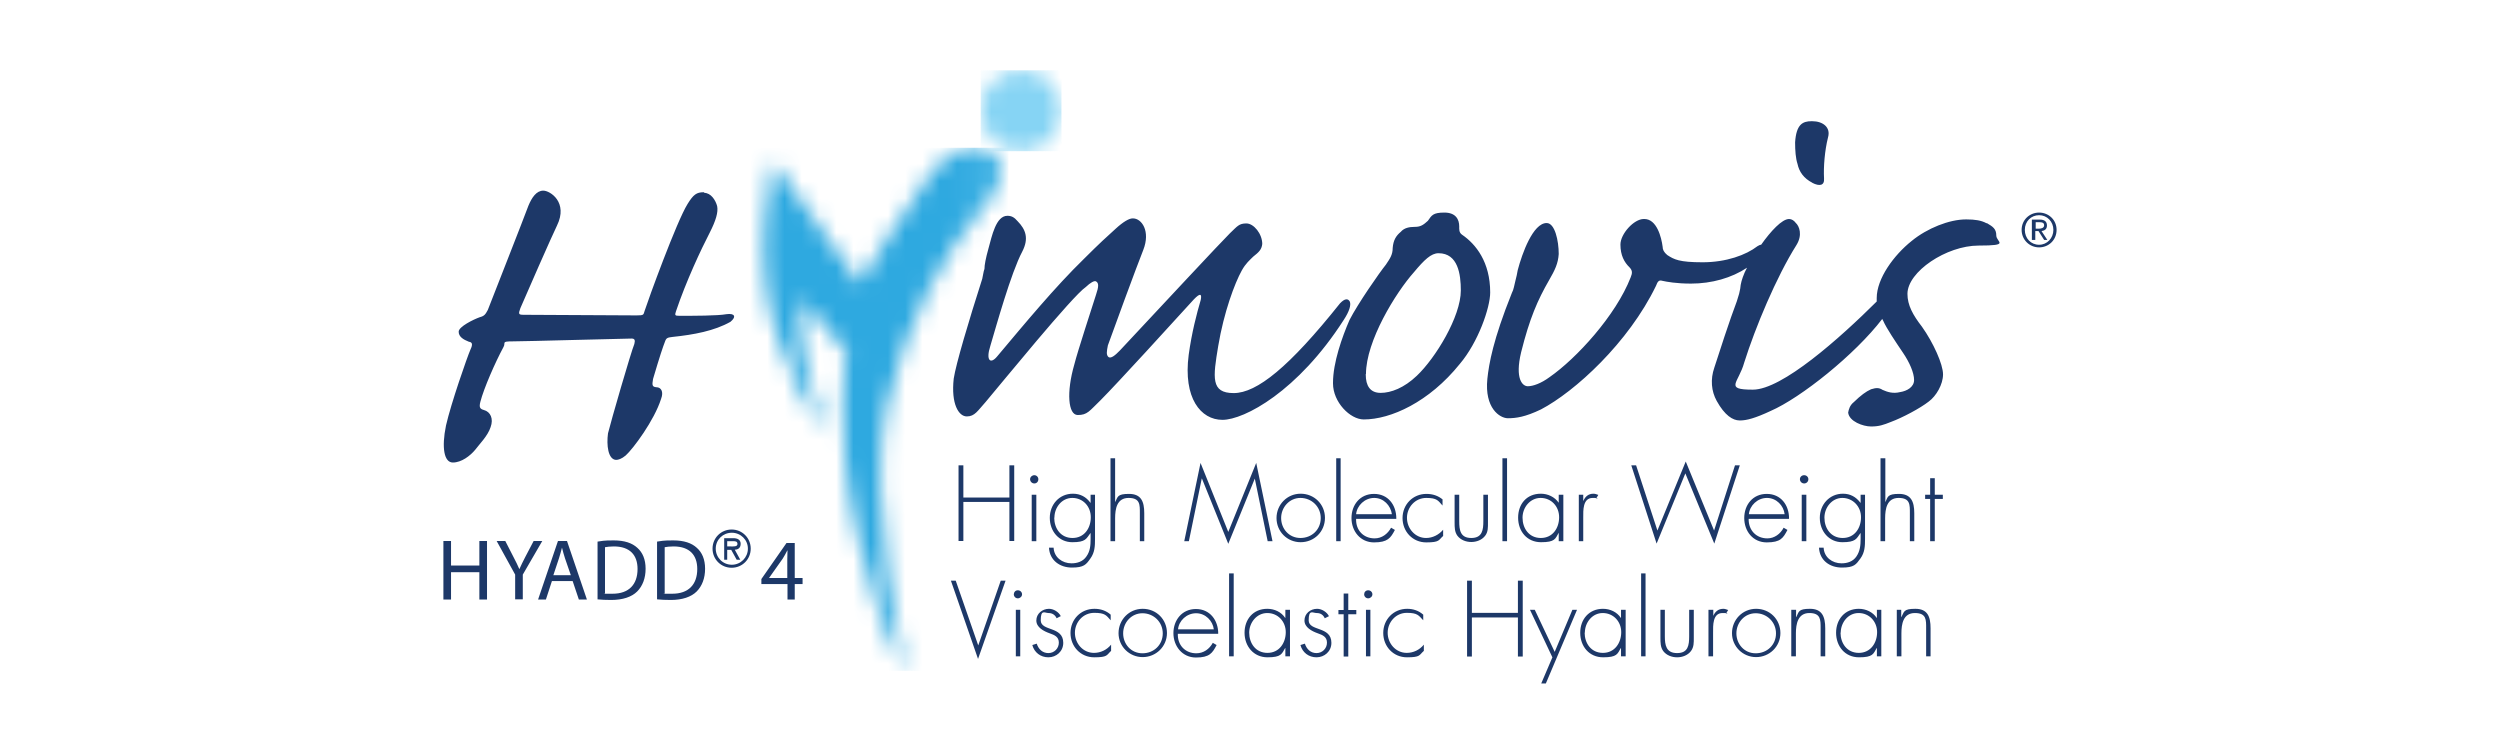<svg width="145" height="43" viewBox="0 0 145 43" fill="none" xmlns="http://www.w3.org/2000/svg">
<mask id="mask0_4667_1228" style="mask-type:luminance" maskUnits="userSpaceOnUse" x="56" y="4" width="6" height="5">
<path d="M56.879 6.423C56.879 7.718 57.928 8.769 59.222 8.769C60.516 8.769 61.565 7.718 61.565 6.423C61.565 5.127 60.516 4.077 59.222 4.077C57.928 4.077 56.879 5.127 56.879 6.423Z" fill="white"/>
</mask>
<g mask="url(#mask0_4667_1228)">
<path d="M61.565 4.077H56.879V8.769H61.565V4.077Z" fill="url(#paint0_linear_4667_1228)"/>
</g>
<path d="M40.837 11.185C41.233 11.185 41.501 11.605 41.595 11.955C41.664 12.306 41.525 12.784 41.163 13.496C40.662 14.465 39.799 16.297 39.205 18.06C39.135 18.282 39.135 18.317 39.403 18.317C40.207 18.317 41.63 18.317 42.131 18.223C42.62 18.153 42.725 18.375 42.364 18.667C41.431 19.192 40.242 19.414 39.007 19.542C38.715 19.577 38.645 19.601 38.575 19.799C38.447 20.126 38.272 20.639 37.876 21.982C37.806 22.367 37.841 22.437 38.074 22.46C38.342 22.46 38.505 22.717 38.342 23.137C37.946 24.386 36.722 26.032 36.29 26.417C36.057 26.615 35.859 26.674 35.731 26.674C35.264 26.65 35.171 25.81 35.264 25.133C35.428 24.456 36.593 20.429 36.792 19.951C36.85 19.729 36.815 19.636 36.628 19.636C36.162 19.636 30.496 19.799 29.762 19.799C29.027 19.799 29.366 19.869 29.191 20.149C28.724 21.013 28.06 22.53 27.862 23.301C27.768 23.651 27.862 23.721 28.06 23.779C28.456 23.884 28.631 24.293 28.456 24.771C28.293 25.285 27.792 25.775 27.559 26.09C27.267 26.44 26.766 26.826 26.265 26.826C25.763 26.826 25.6 25.985 25.868 24.678C26.16 23.394 27.092 20.721 27.29 20.266C27.43 19.974 27.395 19.846 27.197 19.822C26.871 19.694 26.603 19.53 26.603 19.239C26.603 18.947 27.465 18.527 27.827 18.398C28.095 18.328 28.153 18.235 28.293 17.978C28.491 17.465 30.415 12.574 30.648 11.932C30.846 11.454 31.114 11.057 31.511 11.057C31.907 11.057 32.968 11.734 32.303 13.088C32.105 13.473 30.38 17.395 30.182 17.873C30.053 18.223 30.077 18.258 30.38 18.258C30.916 18.258 36.489 18.293 36.92 18.293C37.351 18.293 37.316 18.258 37.386 18.037C37.584 17.418 39.24 12.854 39.881 11.827C40.219 11.278 40.406 11.15 40.813 11.15H40.849L40.837 11.185ZM65.726 12.667H65.691C65.493 12.667 65.155 12.854 64.7 13.274C64.234 13.694 63.768 14.115 62.87 15.013C61.18 16.659 59.454 18.748 57.834 20.674C57.438 21.153 57.169 20.896 57.438 20.067C57.776 18.935 58.638 15.819 59.291 14.593C59.688 13.823 59.489 13.309 59.023 12.831C58.825 12.597 58.662 12.516 58.428 12.516C57.764 12.516 57.531 13.694 57.333 14.406C57.169 14.99 57.099 15.375 57.099 15.597C57.03 15.784 57.03 15.924 56.971 16.169C56.178 18.643 55.444 21.118 55.316 21.958C55.153 23.441 55.607 24.153 56.074 24.153C56.54 24.153 56.703 23.826 57.169 23.312C58.067 22.25 62.206 17.161 62.975 16.648C63.243 16.391 63.476 16.262 63.57 16.321C63.733 16.414 63.733 16.613 63.57 17.091C63.336 17.838 62.509 20.348 62.31 21.141C61.844 22.752 61.949 24.071 62.509 24.071C63.068 24.071 63.173 23.849 63.838 23.207C64.805 22.238 68.081 18.643 69.247 17.36C69.62 16.974 69.713 17.044 69.643 17.395C69.41 18.188 69.119 19.297 68.944 20.581C68.617 23.09 69.643 24.351 70.902 24.351C72.161 24.351 75.274 22.705 77.932 18.562C78.27 18.048 78.363 17.698 78.293 17.5C78.189 17.301 78.002 17.301 77.722 17.593C74.773 21.293 72.896 22.799 71.555 22.799C70.215 22.799 70.354 21.9 70.657 20.067C70.984 18.107 71.614 16.426 72.022 15.69C72.255 15.27 72.488 15.084 72.686 14.885C73.012 14.628 73.176 14.476 73.211 14.15C73.211 13.566 72.721 12.959 72.29 12.959C71.858 12.959 71.765 13.123 71.334 13.531C70.902 13.951 67.16 17.966 64.957 20.324C64.654 20.639 64.432 20.803 64.292 20.709C64.153 20.581 64.188 20.383 64.257 20.032C64.456 19.46 65.983 15.305 66.309 14.5C66.74 13.403 66.216 12.667 65.715 12.667M77.314 22.215V22.238C77.314 23.324 78.305 24.328 79.098 24.328C80.66 24.328 82.887 23.324 84.67 21.106C85.731 19.857 86.431 17.85 86.431 16.963C86.431 15.2 85.603 14.161 84.799 13.613C84.612 13.484 84.635 13.286 84.635 13.134C84.635 12.726 84.437 12.329 83.773 12.329C83.108 12.329 83.038 12.492 82.817 12.807C82.572 13.029 82.409 13.158 82.071 13.158C81.733 13.158 81.441 13.216 81.243 13.449C80.975 13.671 80.811 13.928 80.776 14.383C80.776 14.768 80.625 14.99 80.38 15.352C80.019 15.796 78.76 17.605 78.27 18.562C77.839 19.554 77.314 21.036 77.314 22.203M79.226 21.701C79.226 19.776 80.951 16.974 82.012 15.784C82.607 15.072 83.003 14.687 83.434 14.687C84.565 14.687 84.728 15.912 84.728 16.846C84.728 18.363 83.26 20.768 82.175 21.795C81.441 22.495 80.683 22.787 80.077 22.787C79.471 22.787 79.214 22.378 79.214 21.725V21.69L79.226 21.701ZM105.106 10.601C105.538 10.823 105.829 10.765 105.794 10.345C105.759 9.703 105.829 8.746 106.027 7.964C106.191 7.38 105.724 7.03 105.106 7.03H105.071C104.547 7.03 104.185 7.217 104.116 8.255C104.116 8.734 104.15 9.189 104.255 9.504C104.349 9.959 104.617 10.345 105.118 10.601M115.214 12.947C114.922 12.784 114.549 12.726 114.06 12.726H114.025C113.057 12.726 111.775 13.239 110.877 13.975C109.839 14.803 108.849 16.157 108.849 17.29C108.849 18.422 108.86 17.406 108.872 17.465C106.692 19.636 103.358 22.6 101.667 22.6C99.977 22.6 100.84 22.215 101.166 21.024C101.807 18.994 103.02 16.076 104.197 14.208C104.558 13.624 104.36 13.111 104.15 12.924C104.057 12.796 103.917 12.702 103.766 12.702C103.358 12.702 102.705 13.403 102.145 14.196C102.087 14.196 102.029 14.22 101.935 14.278C101.271 14.792 100.117 15.212 98.753 15.212C97.389 15.212 97.097 15.049 96.701 14.792C96.503 14.628 96.433 14.476 96.433 14.313C96.363 13.764 96.095 12.702 95.372 12.702H95.337C94.766 12.702 93.985 13.566 93.985 14.185C93.985 14.803 94.206 15.212 94.51 15.504C94.684 15.69 94.684 15.831 94.579 16.087C93.717 18.305 91.432 20.791 89.87 21.877C89.38 22.238 88.914 22.402 88.611 22.402C88.308 22.402 87.853 21.982 88.226 20.429C88.716 18.468 89.182 17.406 89.846 16.251C90.184 15.667 90.371 15.282 90.406 14.733C90.406 13.963 90.184 12.936 89.706 12.936C88.914 12.936 88.284 14.698 88.028 15.667C87.993 15.866 87.958 16.052 87.888 16.309C87.829 16.531 87.795 16.799 87.69 16.986C86.594 19.717 86.361 21.095 86.267 21.97C86.093 23.674 86.99 24.258 87.457 24.258C87.923 24.258 88.459 24.188 89.38 23.744C91.338 22.717 94.451 19.881 96.048 16.578C96.142 16.321 96.223 16.227 96.41 16.286C96.666 16.344 97.237 16.449 98.077 16.449C99.278 16.449 100.432 16.122 101.329 15.527C101.271 15.62 101.236 15.725 101.189 15.807C101.026 16.192 100.956 16.449 100.933 16.741C100.898 16.939 100.863 17.091 100.735 17.476C100.362 18.445 99.639 20.663 99.429 21.328C99.196 22.005 99.254 22.682 99.569 23.254C100.035 24.094 100.502 24.386 100.898 24.386H100.933C101.294 24.386 101.796 24.258 102.693 23.837C104.442 23.079 107.601 20.558 109.175 18.492C109.175 18.527 109.198 18.562 109.222 18.597C109.42 19.052 109.944 19.822 110.376 20.464C110.749 21.013 111.017 21.62 111.017 22.04C111.017 22.46 110.586 22.682 110.213 22.74C109.793 22.845 109.478 22.74 109.187 22.612C108.988 22.483 108.825 22.483 108.522 22.577C108.231 22.705 107.928 22.927 107.52 23.324C107.286 23.511 107.228 23.744 107.193 23.931C107.251 24.444 108.056 24.736 108.522 24.736C108.988 24.736 109.245 24.643 109.653 24.48C110.352 24.223 111.378 23.674 111.868 23.289C112.299 22.974 112.696 22.297 112.696 21.713C112.696 21.13 112.136 19.881 111.472 18.947C110.947 18.27 110.632 17.698 110.632 17.044C110.632 15.761 112.894 14.243 114.759 14.243C116.624 14.243 115.785 14.045 115.785 13.659C115.785 13.274 115.587 13.146 115.249 12.947M118.268 12.329C117.709 12.329 117.254 12.761 117.254 13.333C117.254 13.905 117.709 14.348 118.268 14.348C118.828 14.348 119.282 13.916 119.282 13.333C119.282 12.749 118.816 12.329 118.268 12.329ZM118.268 14.196C117.79 14.196 117.44 13.823 117.44 13.333C117.44 12.842 117.802 12.481 118.268 12.481C118.734 12.481 119.096 12.854 119.096 13.333C119.096 13.811 118.734 14.196 118.268 14.196ZM117.86 13.916H118.047V13.403H118.233L118.56 13.916H118.746L118.408 13.403C118.583 13.379 118.723 13.298 118.723 13.076C118.723 12.854 118.583 12.737 118.315 12.737H117.848V13.916H117.86ZM118.058 12.889H118.303C118.431 12.889 118.56 12.912 118.56 13.064C118.56 13.216 118.408 13.263 118.256 13.263H118.07V12.889H118.058Z" fill="#1D3868"/>
<mask id="mask1_4667_1228" style="mask-type:luminance" maskUnits="userSpaceOnUse" x="44" y="8" width="15" height="31">
<path d="M53.964 10.099C52.693 11.687 49.872 16.449 49.872 16.449L44.859 9.399C44.859 9.399 43.379 15.072 45.197 19.834C47.016 24.596 47.727 24.783 47.727 24.783C47.727 24.783 46.538 21.129 46.456 19.157C46.386 17.184 46.526 17.371 46.526 17.371L49.103 20.429C49.103 20.429 48.287 24.958 49.767 31.191C51.248 37.423 52.53 38.918 52.53 38.918C52.53 38.918 50.21 29.043 51.399 23.674C52.588 18.293 54.967 14.546 56.564 12.644C58.161 10.741 58.499 9.854 57.904 9.166C57.718 8.944 57.193 8.57 56.482 8.57C55.771 8.57 54.92 8.92 53.976 10.088" fill="white"/>
</mask>
<g mask="url(#mask1_4667_1228)">
<path d="M58.499 8.57H43.391V38.906H58.499V8.57Z" fill="url(#paint1_linear_4667_1228)"/>
</g>
<path d="M26.16 31.378V32.802H27.803V31.378H28.247V34.774H27.803V33.187H26.16V34.774H25.717V31.378H26.16ZM30.322 34.774V33.327L31.452 31.378H30.951L30.462 32.312C30.333 32.568 30.217 32.79 30.123 33.012C30.018 32.778 29.925 32.568 29.785 32.312L29.307 31.378H28.806L29.879 33.327V34.763H30.322V34.774ZM33.213 33.7L33.574 34.774H34.041L32.886 31.378H32.362L31.208 34.774H31.662L32.012 33.7H33.213ZM32.094 33.362L32.42 32.382C32.49 32.171 32.537 31.973 32.595 31.763C32.642 31.961 32.7 32.16 32.77 32.382L33.108 33.362H32.082H32.094ZM34.658 34.763C34.88 34.786 35.136 34.798 35.451 34.798C36.116 34.798 36.64 34.623 36.955 34.307C37.27 33.992 37.445 33.537 37.445 32.988C37.445 32.44 37.27 32.043 36.967 31.775C36.663 31.494 36.221 31.343 35.591 31.343C34.961 31.343 34.926 31.378 34.658 31.413V34.751V34.763ZM35.09 31.739C35.206 31.716 35.381 31.693 35.603 31.693C36.535 31.693 36.978 32.195 36.978 33C36.978 33.91 36.465 34.436 35.533 34.436C34.6 34.436 35.195 34.436 35.09 34.412V31.739ZM38.121 34.763C38.342 34.786 38.599 34.798 38.913 34.798C39.566 34.798 40.091 34.623 40.406 34.307C40.72 33.992 40.895 33.537 40.895 32.988C40.895 32.44 40.72 32.043 40.417 31.775C40.114 31.494 39.671 31.343 39.042 31.343C38.412 31.343 38.377 31.378 38.109 31.413V34.751L38.121 34.763ZM38.552 31.739C38.669 31.716 38.832 31.693 39.065 31.693C39.998 31.693 40.441 32.195 40.441 33C40.441 33.91 39.928 34.436 38.995 34.436C38.062 34.436 38.657 34.436 38.552 34.412V31.739ZM41.327 31.821C41.327 32.44 41.816 32.93 42.434 32.93C43.052 32.93 43.542 32.44 43.542 31.821C43.542 31.203 43.052 30.712 42.434 30.712C41.816 30.712 41.327 31.203 41.327 31.821ZM41.513 31.821C41.513 31.296 41.933 30.899 42.446 30.899C42.959 30.899 43.378 31.308 43.378 31.821C43.378 32.335 42.959 32.755 42.446 32.755C41.933 32.755 41.513 32.346 41.513 31.821ZM42.632 31.88C42.795 31.88 42.959 31.786 42.959 31.541C42.959 31.296 42.761 31.214 42.527 31.214H42.003V32.463H42.178V31.891H42.411L42.726 32.463H42.935L42.621 31.891L42.632 31.88ZM42.492 31.389C42.644 31.389 42.772 31.389 42.772 31.553C42.772 31.716 42.539 31.693 42.376 31.693H42.178V31.389H42.481H42.492ZM46.095 34.774V33.876H46.549V33.525H46.095V31.494H45.617L44.16 33.584V33.876H45.675V34.774H46.095ZM44.602 33.525L45.395 32.405C45.489 32.253 45.57 32.113 45.663 31.926H45.675C45.675 32.09 45.663 32.265 45.663 32.44V33.525H44.591H44.602Z" fill="#1D3868"/>
<path d="M58.545 28.857V26.989H58.825V31.378H58.545V29.113H55.875V31.378H55.595V26.989H55.875V28.857H58.545ZM60.224 27.794C60.224 27.666 60.119 27.561 59.99 27.561C59.862 27.561 59.745 27.666 59.745 27.794C59.745 27.923 59.85 28.04 59.99 28.04C60.13 28.04 60.224 27.934 60.224 27.794ZM60.107 28.693H59.839V31.389H60.107V28.693ZM63.511 28.693H63.255V29.16H63.243C62.998 28.822 62.66 28.635 62.229 28.635C61.436 28.635 60.888 29.265 60.888 30.035C60.888 30.806 61.413 31.448 62.194 31.448C62.975 31.448 62.998 31.249 63.243 30.923H63.255V31.261C63.255 31.623 63.231 31.973 63.01 32.276C62.812 32.568 62.485 32.673 62.147 32.673C61.611 32.673 61.133 32.323 61.109 31.763H60.841C60.876 32.498 61.471 32.919 62.17 32.919C62.87 32.919 62.998 32.743 63.243 32.393C63.499 32.043 63.511 31.67 63.511 31.249V28.681V28.693ZM61.156 30.024C61.156 29.44 61.576 28.88 62.194 28.88C62.812 28.88 63.266 29.37 63.266 30C63.266 30.631 62.893 31.203 62.205 31.203C61.517 31.203 61.145 30.642 61.145 30.024M64.409 26.581V31.389H64.677V30.059C64.677 29.51 64.782 28.88 65.458 28.88C66.134 28.88 66.111 29.277 66.111 29.767V31.389H66.367V29.767C66.367 29.078 66.181 28.646 65.481 28.646C64.782 28.646 64.84 28.822 64.677 29.125V26.581H64.409ZM73.537 31.389H73.805L72.861 26.849L71.24 30.852L69.631 26.849L68.687 31.389H68.955L69.701 27.759H69.713L71.24 31.541L72.779 27.759L73.525 31.389H73.537ZM76.848 30.035C76.848 29.242 76.218 28.635 75.437 28.635C74.656 28.635 74.038 29.265 74.038 30.047C74.038 30.829 74.656 31.448 75.437 31.448C76.218 31.448 76.848 30.841 76.848 30.035ZM74.306 30.047C74.306 29.428 74.784 28.88 75.425 28.88C76.067 28.88 76.603 29.382 76.603 30.047C76.603 30.712 76.09 31.203 75.425 31.203C74.761 31.203 74.306 30.666 74.306 30.047ZM77.757 26.581H77.5V31.389H77.757V26.581ZM80.986 30.07C80.986 29.288 80.508 28.646 79.692 28.646C78.876 28.646 78.386 29.288 78.386 30.047C78.386 30.806 78.899 31.459 79.692 31.459C80.485 31.459 80.66 31.203 80.904 30.736L80.683 30.607C80.485 30.969 80.147 31.226 79.727 31.226C79.097 31.226 78.631 30.771 78.654 30.094H80.986V30.07ZM78.654 29.825C78.701 29.323 79.156 28.88 79.704 28.88C80.252 28.88 80.66 29.323 80.73 29.825H78.654ZM83.679 28.973C83.411 28.752 83.096 28.646 82.735 28.646C81.942 28.646 81.347 29.265 81.347 30.047C81.347 30.829 81.93 31.459 82.723 31.459C83.516 31.459 83.434 31.319 83.702 31.086V30.724C83.457 31.016 83.096 31.203 82.711 31.203C82.082 31.203 81.604 30.654 81.604 30.035C81.604 29.417 82.082 28.88 82.723 28.88C83.364 28.88 83.411 29.043 83.667 29.323V28.973H83.679ZM86.034 28.693V30.222C86.034 30.736 85.976 31.203 85.334 31.203C84.693 31.203 84.635 30.736 84.635 30.222V28.693H84.367V30.304C84.367 30.584 84.367 30.852 84.53 31.074C84.717 31.319 85.031 31.436 85.334 31.436C85.638 31.436 85.952 31.319 86.139 31.074C86.314 30.852 86.302 30.572 86.302 30.304V28.693H86.034ZM87.409 26.581H87.141V31.389H87.409V26.581ZM90.674 28.693H90.406V29.16C90.172 28.822 89.776 28.635 89.368 28.635C88.552 28.635 88.051 29.23 88.051 30.024C88.051 30.817 88.564 31.448 89.38 31.448C90.196 31.448 90.207 31.249 90.406 30.899V31.389H90.674V28.693ZM88.307 30.024C88.307 29.44 88.739 28.88 89.356 28.88C89.974 28.88 90.429 29.37 90.429 30C90.429 30.631 90.056 31.203 89.368 31.203C88.68 31.203 88.307 30.642 88.307 30.024ZM91.828 28.693H91.571V31.389H91.828V30.012C91.828 29.615 91.793 28.88 92.376 28.88C92.959 28.88 92.492 28.903 92.562 28.938L92.702 28.705C92.609 28.67 92.516 28.635 92.422 28.635C92.131 28.635 91.944 28.798 91.84 29.043H91.828V28.693ZM94.894 26.989H94.614L96.083 31.529L97.75 27.456L99.429 31.529L100.909 26.989H100.63L99.417 30.771L97.773 26.767L96.13 30.771L94.894 26.989ZM103.765 30.07C103.765 29.288 103.287 28.646 102.471 28.646C101.655 28.646 101.166 29.288 101.166 30.047C101.166 30.806 101.667 31.459 102.471 31.459C103.276 31.459 103.427 31.203 103.672 30.736L103.451 30.607C103.264 30.969 102.914 31.226 102.506 31.226C101.877 31.226 101.411 30.771 101.422 30.094H103.754L103.765 30.07ZM101.434 29.825C101.481 29.323 101.935 28.88 102.483 28.88C103.031 28.88 103.451 29.323 103.509 29.825H101.434ZM104.885 27.794C104.885 27.666 104.78 27.561 104.64 27.561C104.5 27.561 104.395 27.666 104.395 27.794C104.395 27.923 104.5 28.04 104.64 28.04C104.78 28.04 104.885 27.934 104.885 27.794ZM104.768 28.693H104.5V31.389H104.768V28.693ZM108.172 28.693H107.916V29.16H107.904C107.648 28.822 107.321 28.635 106.89 28.635C106.109 28.635 105.549 29.265 105.549 30.035C105.549 30.806 106.074 31.448 106.855 31.448C107.636 31.448 107.671 31.249 107.904 30.923H107.916V31.261C107.916 31.623 107.881 31.973 107.671 32.276C107.473 32.568 107.146 32.673 106.808 32.673C106.272 32.673 105.794 32.323 105.771 31.763H105.502C105.537 32.498 106.12 32.919 106.831 32.919C107.543 32.919 107.648 32.743 107.904 32.393C108.16 32.043 108.172 31.67 108.172 31.249V28.681V28.693ZM105.817 30.024C105.817 29.44 106.249 28.88 106.855 28.88C107.461 28.88 107.939 29.37 107.939 30C107.939 30.631 107.566 31.203 106.878 31.203C106.19 31.203 105.817 30.642 105.817 30.024ZM109.07 26.581V31.389H109.338V30.059C109.338 29.51 109.443 28.88 110.119 28.88C110.795 28.88 110.772 29.277 110.772 29.767V31.389H111.028V29.767C111.028 29.078 110.83 28.646 110.142 28.646C109.454 28.646 109.501 28.822 109.35 29.125V26.581H109.081H109.07ZM112.217 28.938H112.684V28.693H112.217V27.736H111.949V28.693H111.658V28.938H111.949V31.389H112.217V28.938ZM55.432 33.677H55.152L56.726 38.218L58.323 33.677H58.044L56.738 37.435L55.432 33.677ZM59.279 34.471C59.279 34.343 59.174 34.237 59.034 34.237C58.895 34.237 58.801 34.343 58.801 34.471C58.801 34.599 58.906 34.704 59.034 34.704C59.163 34.704 59.279 34.599 59.279 34.471ZM59.174 35.37H58.918V38.066H59.174V35.37ZM61.529 35.743C61.413 35.498 61.109 35.311 60.841 35.311C60.457 35.311 60.107 35.591 60.107 35.988C60.107 36.385 60.527 36.607 60.888 36.735C61.156 36.829 61.413 36.934 61.413 37.272C61.413 37.611 61.145 37.879 60.806 37.879C60.468 37.879 60.235 37.657 60.13 37.331L59.874 37.412C59.99 37.844 60.352 38.124 60.806 38.124C61.261 38.124 61.669 37.786 61.669 37.284C61.669 36.303 60.363 36.63 60.363 35.977C60.363 35.323 60.596 35.556 60.818 35.556C61.039 35.556 61.203 35.673 61.284 35.86L61.506 35.743H61.529ZM64.42 35.65C64.152 35.416 63.837 35.311 63.476 35.311C62.683 35.311 62.089 35.93 62.089 36.712C62.089 37.494 62.672 38.124 63.464 38.124C64.257 38.124 64.175 37.996 64.444 37.751V37.389C64.199 37.692 63.837 37.867 63.453 37.867C62.812 37.867 62.345 37.319 62.345 36.7C62.345 36.082 62.823 35.545 63.464 35.545C64.106 35.545 64.164 35.696 64.42 35.977V35.626V35.65ZM67.684 36.724C67.684 35.918 67.067 35.311 66.274 35.311C65.481 35.311 64.875 35.953 64.875 36.724C64.875 37.494 65.504 38.112 66.274 38.112C67.043 38.112 67.684 37.506 67.684 36.712M65.143 36.735C65.143 36.105 65.621 35.568 66.262 35.568C66.903 35.568 67.44 36.07 67.44 36.735C67.44 37.401 66.927 37.891 66.262 37.891C65.598 37.891 65.143 37.354 65.143 36.735ZM70.657 36.747C70.657 35.977 70.179 35.323 69.363 35.323C68.547 35.323 68.058 35.977 68.058 36.724C68.058 37.471 68.57 38.136 69.363 38.136C70.156 38.136 70.319 37.879 70.564 37.412L70.343 37.284C70.144 37.646 69.806 37.891 69.386 37.891C68.757 37.891 68.291 37.435 68.314 36.759H70.646L70.657 36.747ZM68.326 36.502C68.372 36 68.827 35.568 69.375 35.568C69.923 35.568 70.343 36.012 70.401 36.502H68.326ZM71.555 33.257H71.287V38.066H71.555V33.257ZM74.819 35.37H74.551V35.837H74.539C74.318 35.498 73.921 35.311 73.502 35.311C72.686 35.311 72.184 35.918 72.184 36.7C72.184 37.482 72.709 38.124 73.513 38.124C74.318 38.124 74.341 37.926 74.539 37.587H74.551V38.066H74.819V35.37ZM72.453 36.7C72.453 36.117 72.884 35.556 73.502 35.556C74.12 35.556 74.574 36.047 74.574 36.665C74.574 37.284 74.201 37.867 73.513 37.867C72.826 37.867 72.453 37.307 72.453 36.688M77.081 35.743C76.964 35.498 76.661 35.311 76.393 35.311C75.996 35.311 75.659 35.591 75.659 35.988C75.659 36.385 76.078 36.607 76.439 36.735C76.708 36.829 76.964 36.934 76.964 37.272C76.964 37.611 76.696 37.879 76.358 37.879C76.02 37.879 75.787 37.657 75.682 37.331L75.425 37.412C75.542 37.844 75.903 38.124 76.358 38.124C76.813 38.124 77.221 37.786 77.221 37.284C77.221 36.303 75.903 36.63 75.903 35.977C75.903 35.323 76.136 35.556 76.37 35.556C76.603 35.556 76.754 35.673 76.836 35.86L77.069 35.743H77.081ZM78.2 35.626H78.666V35.381H78.2V34.424H77.932V35.381H77.629V35.626H77.932V38.078H78.2V35.626ZM79.599 34.471C79.599 34.343 79.494 34.237 79.354 34.237C79.214 34.237 79.121 34.343 79.121 34.471C79.121 34.599 79.226 34.704 79.354 34.704C79.482 34.704 79.599 34.599 79.599 34.471ZM79.482 35.37H79.226V38.066H79.482V35.37ZM82.548 35.65C82.28 35.416 81.965 35.311 81.616 35.311C80.823 35.311 80.228 35.93 80.228 36.712C80.228 37.494 80.811 38.124 81.604 38.124C82.397 38.124 82.303 37.996 82.583 37.751V37.389C82.338 37.692 81.977 37.867 81.592 37.867C80.951 37.867 80.485 37.319 80.485 36.7C80.485 36.082 80.963 35.545 81.592 35.545C82.222 35.545 82.28 35.696 82.548 35.977V35.626V35.65ZM85.369 35.545V33.677H85.09V38.078H85.369V35.813H88.039V38.078H88.319V33.677H88.039V35.545H85.369ZM90.044 38.112L89.391 39.642H89.659L91.466 35.37H91.198L90.172 37.809L89.018 35.37H88.739L90.032 38.112H90.044ZM94.288 35.37H94.019V35.837H94.008C93.786 35.498 93.39 35.311 92.97 35.311C92.166 35.311 91.653 35.918 91.653 36.7C91.653 37.482 92.166 38.124 92.982 38.124C93.798 38.124 93.81 37.926 94.008 37.587H94.019V38.066H94.288V35.37ZM91.921 36.7C91.921 36.117 92.341 35.556 92.959 35.556C93.576 35.556 94.031 36.047 94.031 36.665C94.031 37.284 93.658 37.867 92.97 37.867C92.282 37.867 91.909 37.307 91.909 36.688M95.442 33.257H95.185V38.066H95.442V33.257ZM97.972 35.37V36.899C97.972 37.424 97.913 37.879 97.272 37.879C96.631 37.879 96.561 37.412 96.561 36.899V35.37H96.305V36.992C96.305 37.261 96.305 37.541 96.468 37.762C96.654 38.008 96.969 38.124 97.272 38.124C97.575 38.124 97.89 38.008 98.076 37.762C98.251 37.529 98.24 37.261 98.24 36.992V35.37H97.972ZM99.359 35.37H99.091V38.066H99.359V36.688C99.359 36.292 99.324 35.556 99.907 35.556C100.49 35.556 100.023 35.58 100.093 35.615L100.233 35.381C100.14 35.346 100.047 35.311 99.953 35.311C99.662 35.311 99.475 35.475 99.371 35.72V35.37H99.359ZM103.264 36.724C103.264 35.918 102.646 35.311 101.854 35.311C101.061 35.311 100.455 35.953 100.455 36.724C100.455 37.494 101.084 38.112 101.854 38.112C102.623 38.112 103.264 37.506 103.264 36.712M100.711 36.735C100.711 36.105 101.189 35.568 101.83 35.568C102.471 35.568 103.008 36.07 103.008 36.735C103.008 37.401 102.495 37.891 101.83 37.891C101.166 37.891 100.711 37.354 100.711 36.735ZM104.162 35.37H103.894V38.066H104.162V36.735C104.162 36.187 104.278 35.556 104.943 35.556C105.607 35.556 105.596 35.953 105.596 36.443V38.066H105.864V36.443C105.864 35.743 105.666 35.311 104.978 35.311C104.29 35.311 104.337 35.486 104.185 35.79H104.173V35.37H104.162ZM109.116 35.37H108.86V35.837H108.848C108.627 35.498 108.219 35.311 107.811 35.311C107.006 35.311 106.493 35.918 106.493 36.7C106.493 37.482 107.006 38.124 107.822 38.124C108.638 38.124 108.65 37.926 108.848 37.587H108.86V38.066H109.116V35.37ZM106.762 36.7C106.762 36.117 107.181 35.556 107.799 35.556C108.417 35.556 108.872 36.047 108.872 36.665C108.872 37.284 108.499 37.867 107.811 37.867C107.123 37.867 106.75 37.307 106.75 36.688M110.282 35.37H110.014V38.066H110.282V36.735C110.282 36.187 110.387 35.556 111.063 35.556C111.739 35.556 111.716 35.953 111.716 36.443V38.066H111.973V36.443C111.973 35.743 111.786 35.311 111.087 35.311C110.387 35.311 110.445 35.486 110.282 35.79H110.271V35.37H110.282Z" fill="#1D3868"/>
<defs>
<linearGradient id="paint0_linear_4667_1228" x1="50.675" y1="4.326" x2="55.394" y2="4.326" gradientUnits="userSpaceOnUse">
<stop stop-color="#2EA9E0"/>
<stop offset="1" stop-color="#86D4F4"/>
</linearGradient>
<linearGradient id="paint1_linear_4667_1228" x1="54.911" y1="26.586" x2="68.746" y2="26.586" gradientUnits="userSpaceOnUse">
<stop stop-color="#2EA9E0"/>
<stop offset="1" stop-color="#86D4F4"/>
</linearGradient>
</defs>
</svg>
